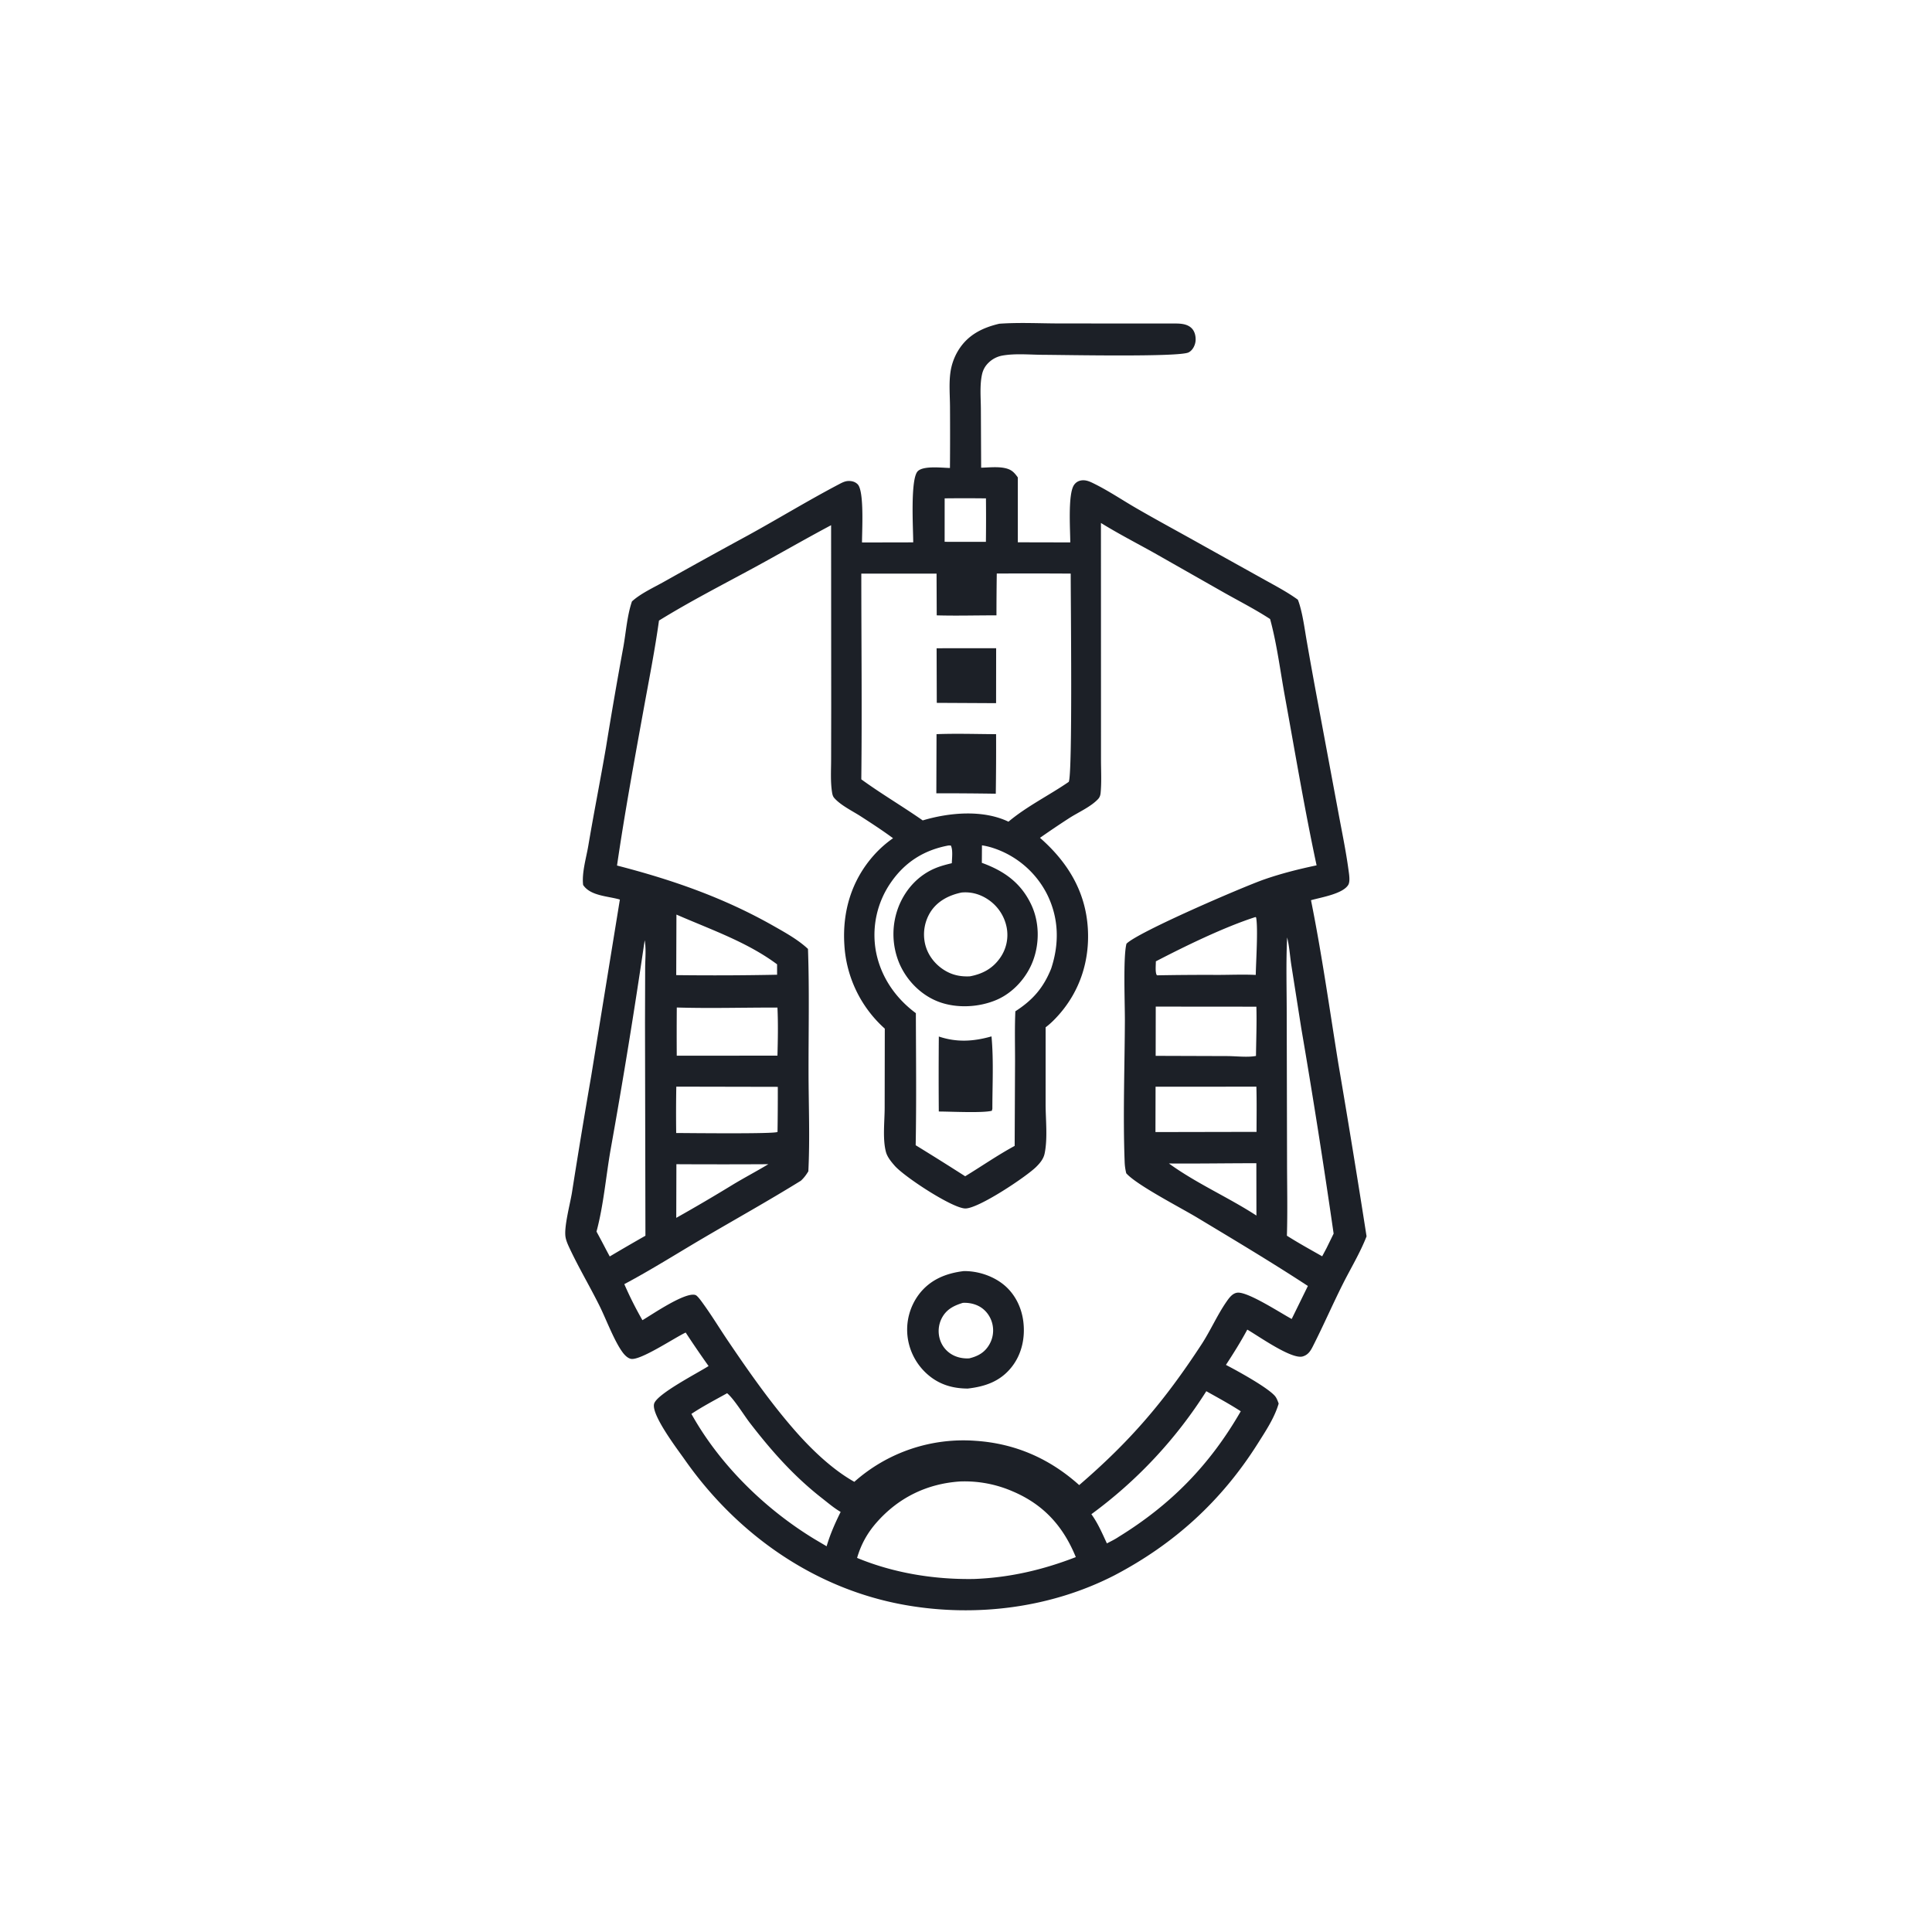 <svg version="1.1" xmlns="http://www.w3.org/2000/svg" style="display: block;" viewBox="0 0 2048 2048" width="1024" height="1024">
<path transform="translate(0,0)" fill="rgb(28,32,39)" d="M 1059.29 343.167 C 1080.34 341.659 1101.96 342.825 1123.08 342.873 L 1242.8 342.931 C 1249.86 342.907 1258.36 342.696 1263.56 348.32 C 1266.64 351.647 1267.68 356.697 1267.37 361.112 C 1267.03 365.837 1264.33 371.366 1259.93 373.57 C 1249.74 378.679 1129.84 376.234 1105.56 376.112 C 1091.63 376.042 1076.2 374.495 1062.54 376.93 A 27.984 27.984 0 0 0 1047.87 384.533 C 1044.23 388.067 1041.99 392.161 1040.93 397.109 C 1038.43 408.7 1039.73 422.144 1039.77 434.004 L 1040.06 495.778 C 1047.89 495.593 1056.98 494.56 1064.65 496.067 C 1071.84 497.477 1074.8 500.281 1078.94 506.118 L 1078.94 574.86 L 1134.53 574.979 C 1134.54 561.946 1131.87 524.079 1138.44 514.207 C 1140.29 511.434 1142.95 509.774 1146.22 509.263 C 1151.35 508.463 1155.88 510.762 1160.34 512.978 C 1175.39 520.455 1189.67 530.097 1204.22 538.525 C 1227.43 551.967 1251.16 564.697 1274.55 577.864 L 1338.3 613.355 C 1350.9 620.422 1364.08 627.2 1375.77 635.695 A 61.308 61.308 0 0 1 1377.69 641.278 C 1381.39 653.83 1383.05 667.425 1385.33 680.316 A 5192.54 5192.54 0 0 0 1396.92 744.342 L 1418.49 860.046 C 1422.27 880.614 1426.65 901.336 1429.45 922.053 C 1430.02 926.281 1431.44 934.299 1429.22 937.988 C 1423.45 947.603 1400.29 951.224 1389.71 954.261 C 1401.16 1011.02 1409.46 1070.2 1418.7 1127.46 A 13024.6 13024.6 0 0 1 1448.61 1310.58 C 1441.75 1328.22 1431.76 1344.53 1423.3 1361.43 C 1412.38 1383.23 1402.63 1405.64 1391.59 1427.37 C 1389.1 1432.27 1386.49 1436.26 1380.96 1437.87 C 1369.13 1441.32 1334.07 1416.25 1322.18 1409.44 C 1315.27 1422.31 1307.53 1434.62 1299.55 1446.85 C 1311.95 1453.31 1343.1 1470.39 1351.34 1479.64 C 1353.33 1481.87 1354.38 1485.02 1355.44 1487.77 C 1355.33 1488.15 1355.23 1488.53 1355.12 1488.9 C 1350.59 1503.64 1341.42 1517.36 1333.22 1530.34 C 1294.88 1591.05 1244.75 1636.72 1181.29 1669.95 C 1113.9 1704.51 1034.81 1714.46 960.497 1701.55 C 864.051 1684.8 781.462 1626.73 725.743 1547.15 C 718.389 1536.65 690.037 1499.64 693.408 1487.97 C 696.421 1477.54 740.071 1455.2 751.119 1448.06 A 1091.59 1091.59 0 0 1 726.856 1412.56 C 715.591 1417.71 678.416 1442.72 668.668 1440.41 C 665.119 1439.57 662.035 1436.3 659.963 1433.49 C 650.926 1421.2 642.419 1398.07 635.261 1383.73 C 625.184 1363.54 613.573 1344 603.974 1323.6 C 602.193 1319.81 600.259 1315.65 599.521 1311.52 C 597.62 1300.88 604.363 1276.13 606.308 1264.12 A 8016.02 8016.02 0 0 1 626.641 1140.99 L 657.093 953.573 C 644.64 949.847 625.903 949.872 618.135 938.087 C 616.616 925.039 621.475 909.292 623.663 896.3 C 629.533 861.449 636.457 826.804 642.418 791.978 A 5042.22 5042.22 0 0 1 660.837 685.46 C 663.58 670.03 664.829 652.296 669.893 637.536 C 679.28 628.921 693.473 622.593 704.679 616.222 A 7441.67 7441.67 0 0 1 792.752 567.58 C 824.93 549.897 856.427 530.644 888.905 513.569 C 892.077 511.901 895.472 510.021 899.122 509.883 C 902.89 509.739 906.482 510.632 909.177 513.389 C 916.28 520.658 913.73 562.898 913.765 575.041 L 968.049 574.932 C 968.074 561.417 964.731 507.409 972.922 499.439 C 979.082 493.444 998.69 495.943 1006.99 496.081 A 4533.78 4533.78 0 0 0 1007.04 431.281 C 1006.98 419.61 1005.86 406.898 1007.41 395.341 A 60.756 60.756 0 0 1 1015.98 371.177 C 1026.02 354.978 1041.4 347.366 1059.29 343.167 z M 1167.04 554.361 L 1167.09 745.826 L 1167.1 805.321 C 1167.11 815.998 1167.7 826.92 1166.94 837.562 C 1166.67 841.315 1166.62 844.298 1163.92 847.142 C 1156.15 855.319 1143.48 860.857 1133.97 866.882 A 997.641 997.641 0 0 0 1102.43 888.13 C 1131.59 913.681 1150.74 944.708 1153.15 984.173 C 1155.22 1018.06 1144.94 1050.29 1122.34 1075.79 C 1118.13 1080.54 1113.51 1085.18 1108.41 1088.99 L 1108.39 1171.29 C 1108.48 1187.47 1110.66 1207.03 1107.33 1222.83 C 1106.13 1228.52 1102.53 1232.82 1098.5 1236.84 C 1088.11 1247.23 1036.78 1281.54 1023.04 1281.02 C 1009.02 1280.5 958.706 1247.48 948.451 1235.78 C 944.782 1231.59 940.55 1226.51 939.116 1221.06 C 935.485 1207.26 937.752 1188.79 937.779 1174.4 L 937.912 1090.39 A 129.149 129.149 0 0 1 895.059 1001.5 C 892.813 966.125 902.725 932.914 926.585 906.294 A 116.722 116.722 0 0 1 946.669 888.553 C 935.647 880.405 924.116 872.913 912.613 865.464 C 903.85 859.789 891.069 853.678 884.241 845.762 C 882.834 844.131 882.344 841.989 882.016 839.916 C 880.214 828.517 881.017 816.445 881.027 804.915 L 881.124 749.294 L 881.003 556.735 C 853.196 571.516 825.914 587.33 798.217 602.339 C 764.958 620.362 730.709 637.943 698.547 657.833 C 694.231 689.032 688.07 720.024 682.439 751.008 C 672.513 805.627 662.054 862.699 654.066 917.503 C 712.512 932.576 767.269 951.581 819.961 981.52 C 832.453 988.618 845.978 996.074 856.492 1005.9 C 858.034 1049.42 857.01 1093.34 857.087 1136.92 C 857.148 1171.61 858.638 1207.02 856.876 1241.64 C 854.523 1245.49 852.305 1248.55 848.973 1251.61 C 814.915 1272.7 780.022 1292.13 745.497 1312.41 C 717.702 1328.74 690.259 1346.12 661.793 1361.24 A 388.855 388.855 0 0 0 681.003 1399.46 C 691.491 1393.33 726.459 1369.15 737.262 1372.79 C 739.529 1373.56 744.073 1380.16 745.572 1382.23 C 754.728 1394.87 762.863 1408.33 771.61 1421.26 C 793.64 1453.85 817.291 1487.63 843.293 1517.18 C 860.648 1536.9 882.495 1557.85 905.618 1570.8 A 173.922 173.922 0 0 1 1034.18 1527.33 C 1076.22 1530.15 1112.72 1546.18 1143.99 1574.25 C 1198.35 1527.47 1234.1 1485.58 1273.55 1425.27 C 1283.13 1410.63 1290.26 1394.08 1300.16 1379.81 C 1303.27 1375.33 1307.19 1369.87 1313.29 1370.27 C 1325.68 1371.08 1356.88 1391.45 1369.25 1398.17 L 1386.41 1363.19 C 1348.05 1338.06 1308.46 1314.46 1269.17 1290.8 C 1251.37 1280.08 1204.86 1256.2 1193.86 1243.71 C 1192.94 1239.86 1192.35 1236.11 1192.2 1232.16 C 1190.28 1182.33 1192.21 1131.74 1192.42 1081.85 C 1192.49 1063.96 1190.47 1013.85 1194.12 1000.37 C 1206.62 987.824 1318.06 939.928 1339.99 932.276 C 1358.1 925.958 1376.89 921.242 1395.64 917.303 C 1382.91 857.927 1372.89 797.74 1361.99 737.989 C 1357.07 710.976 1353.58 682.641 1346.36 656.2 C 1330.88 646.102 1314.16 637.555 1298.05 628.492 L 1223.83 586.315 C 1204.89 575.736 1185.49 565.777 1167.04 554.361 z M 1056.62 607.984 A 3207.45 3207.45 0 0 0 1056.29 652.317 C 1035.24 652.24 1013.99 652.912 992.962 652.3 L 992.787 608.082 L 913.025 608.076 C 913.031 680.735 913.832 753.481 913.018 826.129 C 934.109 841.484 956.738 854.706 978.123 869.67 C 1006.15 861.315 1041.78 858.01 1069.01 871.02 C 1088.47 854.675 1111.98 843.213 1132.88 828.837 C 1137.15 821.724 1134.94 634.439 1135 608.04 A 6904.89 6904.89 0 0 0 1056.62 607.984 z M 1005.52 896.235 C 979.72 901.007 959.402 913.715 944.416 935.419 A 97.517 97.517 0 0 0 928.469 1008.24 C 933.464 1035.1 949.024 1057.87 970.852 1074 C 970.981 1120.63 971.516 1167.38 970.659 1213.99 A 3225.34 3225.34 0 0 1 1023.13 1246.89 C 1040.6 1236.26 1057.61 1224.43 1075.58 1214.7 L 1075.99 1125.46 C 1076.02 1107.68 1075.53 1089.76 1076.32 1072.01 C 1094.79 1060.08 1106.04 1047.22 1114.28 1026.75 C 1123.05 1000.19 1122.53 973.299 1109.93 947.938 A 98.386 98.386 0 0 0 1052.92 898.975 C 1048.95 897.664 1045.05 896.74 1040.92 896.091 L 1040.79 914.635 C 1064.47 923.235 1082.32 935.844 1093.26 959.171 C 1101.8 977.39 1102.08 999.527 1095.09 1018.32 C 1088.51 1036.02 1074.33 1052.02 1056.97 1059.65 C 1037.96 1068 1013.55 1069.22 994.134 1061.59 C 975.988 1054.46 961.135 1039.26 953.431 1021.45 A 80.184 80.184 0 0 1 952.887 960.259 C 960.279 942.166 973.931 927.426 992.145 920.061 C 997.617 917.848 1003.24 916.41 1008.97 915.03 C 1009.1 909.834 1010.31 900.839 1007.91 896.291 L 1005.52 896.235 z M 1017.52 1570.43 C 982.628 1572.79 952.483 1587.49 929.322 1613.78 C 919.366 1625.09 912.787 1637.01 908.552 1651.45 C 947.423 1667.55 990.387 1674.47 1032.35 1673.79 C 1069.85 1672.43 1105.45 1664.18 1140.41 1650.59 C 1127.04 1617.86 1106.27 1594.8 1073.34 1580.85 A 127.354 127.354 0 0 0 1017.52 1570.43 z M 683.39 996.713 A 6968.74 6968.74 0 0 1 647.221 1218.89 C 642.247 1247.48 639.821 1277.6 632.317 1305.54 A 911.912 911.912 0 0 1 642.481 1324.66 L 646.353 1331.9 A 2234.7 2234.7 0 0 1 684.183 1309.93 L 683.735 1084.07 L 683.897 1025.76 C 683.936 1016.63 685.049 1005.62 683.39 996.713 z M 1364.42 993.704 C 1363.14 1020.33 1363.96 1047.3 1363.97 1073.96 L 1364.32 1230.68 C 1364.34 1257.04 1364.96 1283.55 1364.17 1309.89 C 1376.35 1317.64 1389.01 1324.61 1401.56 1331.73 L 1406.14 1323.14 L 1413.7 1307.69 A 8383.69 8383.69 0 0 0 1379.28 1089.25 L 1368.85 1022.97 C 1367.39 1013.56 1366.77 1002.88 1364.42 993.704 z M 770.766 1476.88 C 758.097 1483.95 745.001 1490.75 732.917 1498.78 C 762.895 1552.68 811.252 1599.88 863.613 1631.64 L 876.252 1639.11 C 880.036 1626.26 885.205 1614.65 891.123 1602.69 C 884.13 1598.64 877.741 1593.15 871.382 1588.18 C 841.531 1564.86 817.99 1538.25 794.933 1508.38 C 788.707 1500.32 777.913 1482.68 770.766 1476.88 z M 1278.74 1474.74 A 479.46 479.46 0 0 1 1156.91 1605.11 C 1163.82 1614.64 1168.41 1625.44 1173.36 1636.07 C 1177.53 1633.84 1181.96 1631.77 1185.86 1629.1 C 1241.53 1594.8 1282.69 1552.58 1315.26 1496.01 C 1303.46 1488.36 1291 1481.62 1278.74 1474.74 z M 1019.26 946.122 C 1006.09 948.849 993.773 955.079 986.335 966.763 A 44.918 44.918 0 0 0 980.591 1000.43 C 983.375 1012.66 991.622 1023.01 1002.41 1029.23 C 1010.52 1033.91 1018.98 1035.43 1028.23 1034.94 C 1041.31 1032.47 1051.97 1026.89 1059.86 1015.81 A 42.171 42.171 0 0 0 1067.08 982.977 A 46.263 46.263 0 0 0 1046.17 952.716 C 1038.07 947.589 1028.8 945.188 1019.26 946.122 z M 1225.14 1067.04 L 1225.05 1119.24 L 1301.12 1119.49 C 1310.22 1119.52 1322.67 1121.08 1331.4 1119.32 C 1331.59 1101.98 1332.32 1084.46 1331.81 1067.13 L 1225.14 1067.04 z M 717.425 1067.99 A 3582.98 3582.98 0 0 0 717.386 1119.08 L 824.129 1119.04 C 824.581 1102.22 824.937 1084.88 824.12 1068.07 C 788.653 1067.97 752.846 1069.07 717.425 1067.99 z M 716.904 1151.88 A 1657.52 1657.52 0 0 0 716.793 1201.04 C 728.083 1201.06 821.742 1202.2 824.201 1199.88 A 2644.91 2644.91 0 0 0 824.499 1152.1 L 716.904 1151.88 z M 1224.95 1151.98 L 1224.83 1200.04 L 1331.98 1199.83 C 1332 1183.87 1332.28 1167.86 1331.81 1151.91 L 1224.95 1151.98 z M 717.052 969.491 L 716.83 1033.67 A 3323.97 3323.97 0 0 0 823.749 1033.26 L 823.741 1022.23 C 791.907 998.511 753.064 985.235 717.052 969.491 z M 1330.86 972.095 C 1297.68 982.756 1256.2 1002.97 1225.25 1019.07 C 1225.3 1022.66 1224.34 1031.07 1226.32 1033.73 L 1226.98 1033.88 A 2781.06 2781.06 0 0 1 1291.42 1033.44 C 1304.58 1033.41 1318.01 1032.83 1331.15 1033.47 C 1331.38 1019.81 1333.75 984.016 1331.54 972.595 L 1330.86 972.095 z M 717.007 1234.11 L 716.862 1290.98 A 1870.21 1870.21 0 0 0 777.436 1255.41 C 789.649 1248.07 802.289 1241.43 814.479 1234.1 A 8578.83 8578.83 0 0 1 717.007 1234.11 z M 1239.13 1233.34 C 1268.32 1254.52 1301.77 1268.99 1331.87 1288.55 L 1331.79 1233.06 C 1300.92 1233.05 1270 1233.59 1239.13 1233.34 z M 1001.38 528.278 L 1001.35 574.34 L 1045.1 574.377 A 2045.35 2045.35 0 0 0 1045.15 528.301 A 1890.74 1890.74 0 0 0 1001.38 528.278 z"/>
<path transform="translate(0,0)" fill="rgb(28,32,39)" d="M 995.19 1098.75 C 1014.3 1105.15 1031.87 1104.04 1051.04 1098.62 C 1053.38 1123.74 1051.95 1149.99 1051.95 1175.25 L 1051.41 1177.46 C 1041.75 1180.02 1007.38 1178.26 995.161 1178.25 A 5074.97 5074.97 0 0 1 995.19 1098.75 z"/>
<path transform="translate(0,0)" fill="rgb(28,32,39)" d="M 992.843 687.179 L 1055.96 687.124 L 1055.89 745.385 L 993.025 745.058 L 992.843 687.179 z"/>
<path transform="translate(0,0)" fill="rgb(28,32,39)" d="M 992.763 778.246 C 1013.68 777.431 1034.96 778.167 1055.9 778.243 A 3511.58 3511.58 0 0 1 1055.58 841.37 A 3762.9 3762.9 0 0 0 992.56 840.921 L 992.763 778.246 z"/>
<path transform="translate(0,0)" fill="rgb(28,32,39)" d="M 1021.63 1347.41 C 1036.23 1347.24 1051.74 1352.22 1063.26 1361.26 C 1075.45 1370.84 1082.75 1385.28 1084.71 1400.51 C 1086.93 1417.76 1083.24 1435.48 1072.29 1449.24 C 1060.3 1464.32 1044.35 1469.81 1025.83 1471.93 C 1011.53 1471.87 998.367 1468.55 986.774 1459.79 A 63.442 63.442 0 0 1 962.212 1418.04 A 62.335 62.335 0 0 1 974.512 1371.54 C 986.355 1356.32 1002.96 1349.66 1021.63 1347.41 z M 1020.64 1381.09 C 1010.97 1384.05 1003.11 1388.01 998.242 1397.46 A 29.883 29.883 0 0 0 996.59 1420.54 A 27.885 27.885 0 0 0 1011.25 1436.97 C 1016.27 1439.34 1021.98 1440.26 1027.5 1439.9 C 1036.78 1437.62 1043.91 1433.68 1048.79 1425.14 A 29.756 29.756 0 0 0 1051.65 1402.27 C 1049.59 1394.87 1044.67 1388.37 1037.86 1384.72 C 1032.68 1381.95 1026.48 1380.75 1020.64 1381.09 z"/>
</svg>